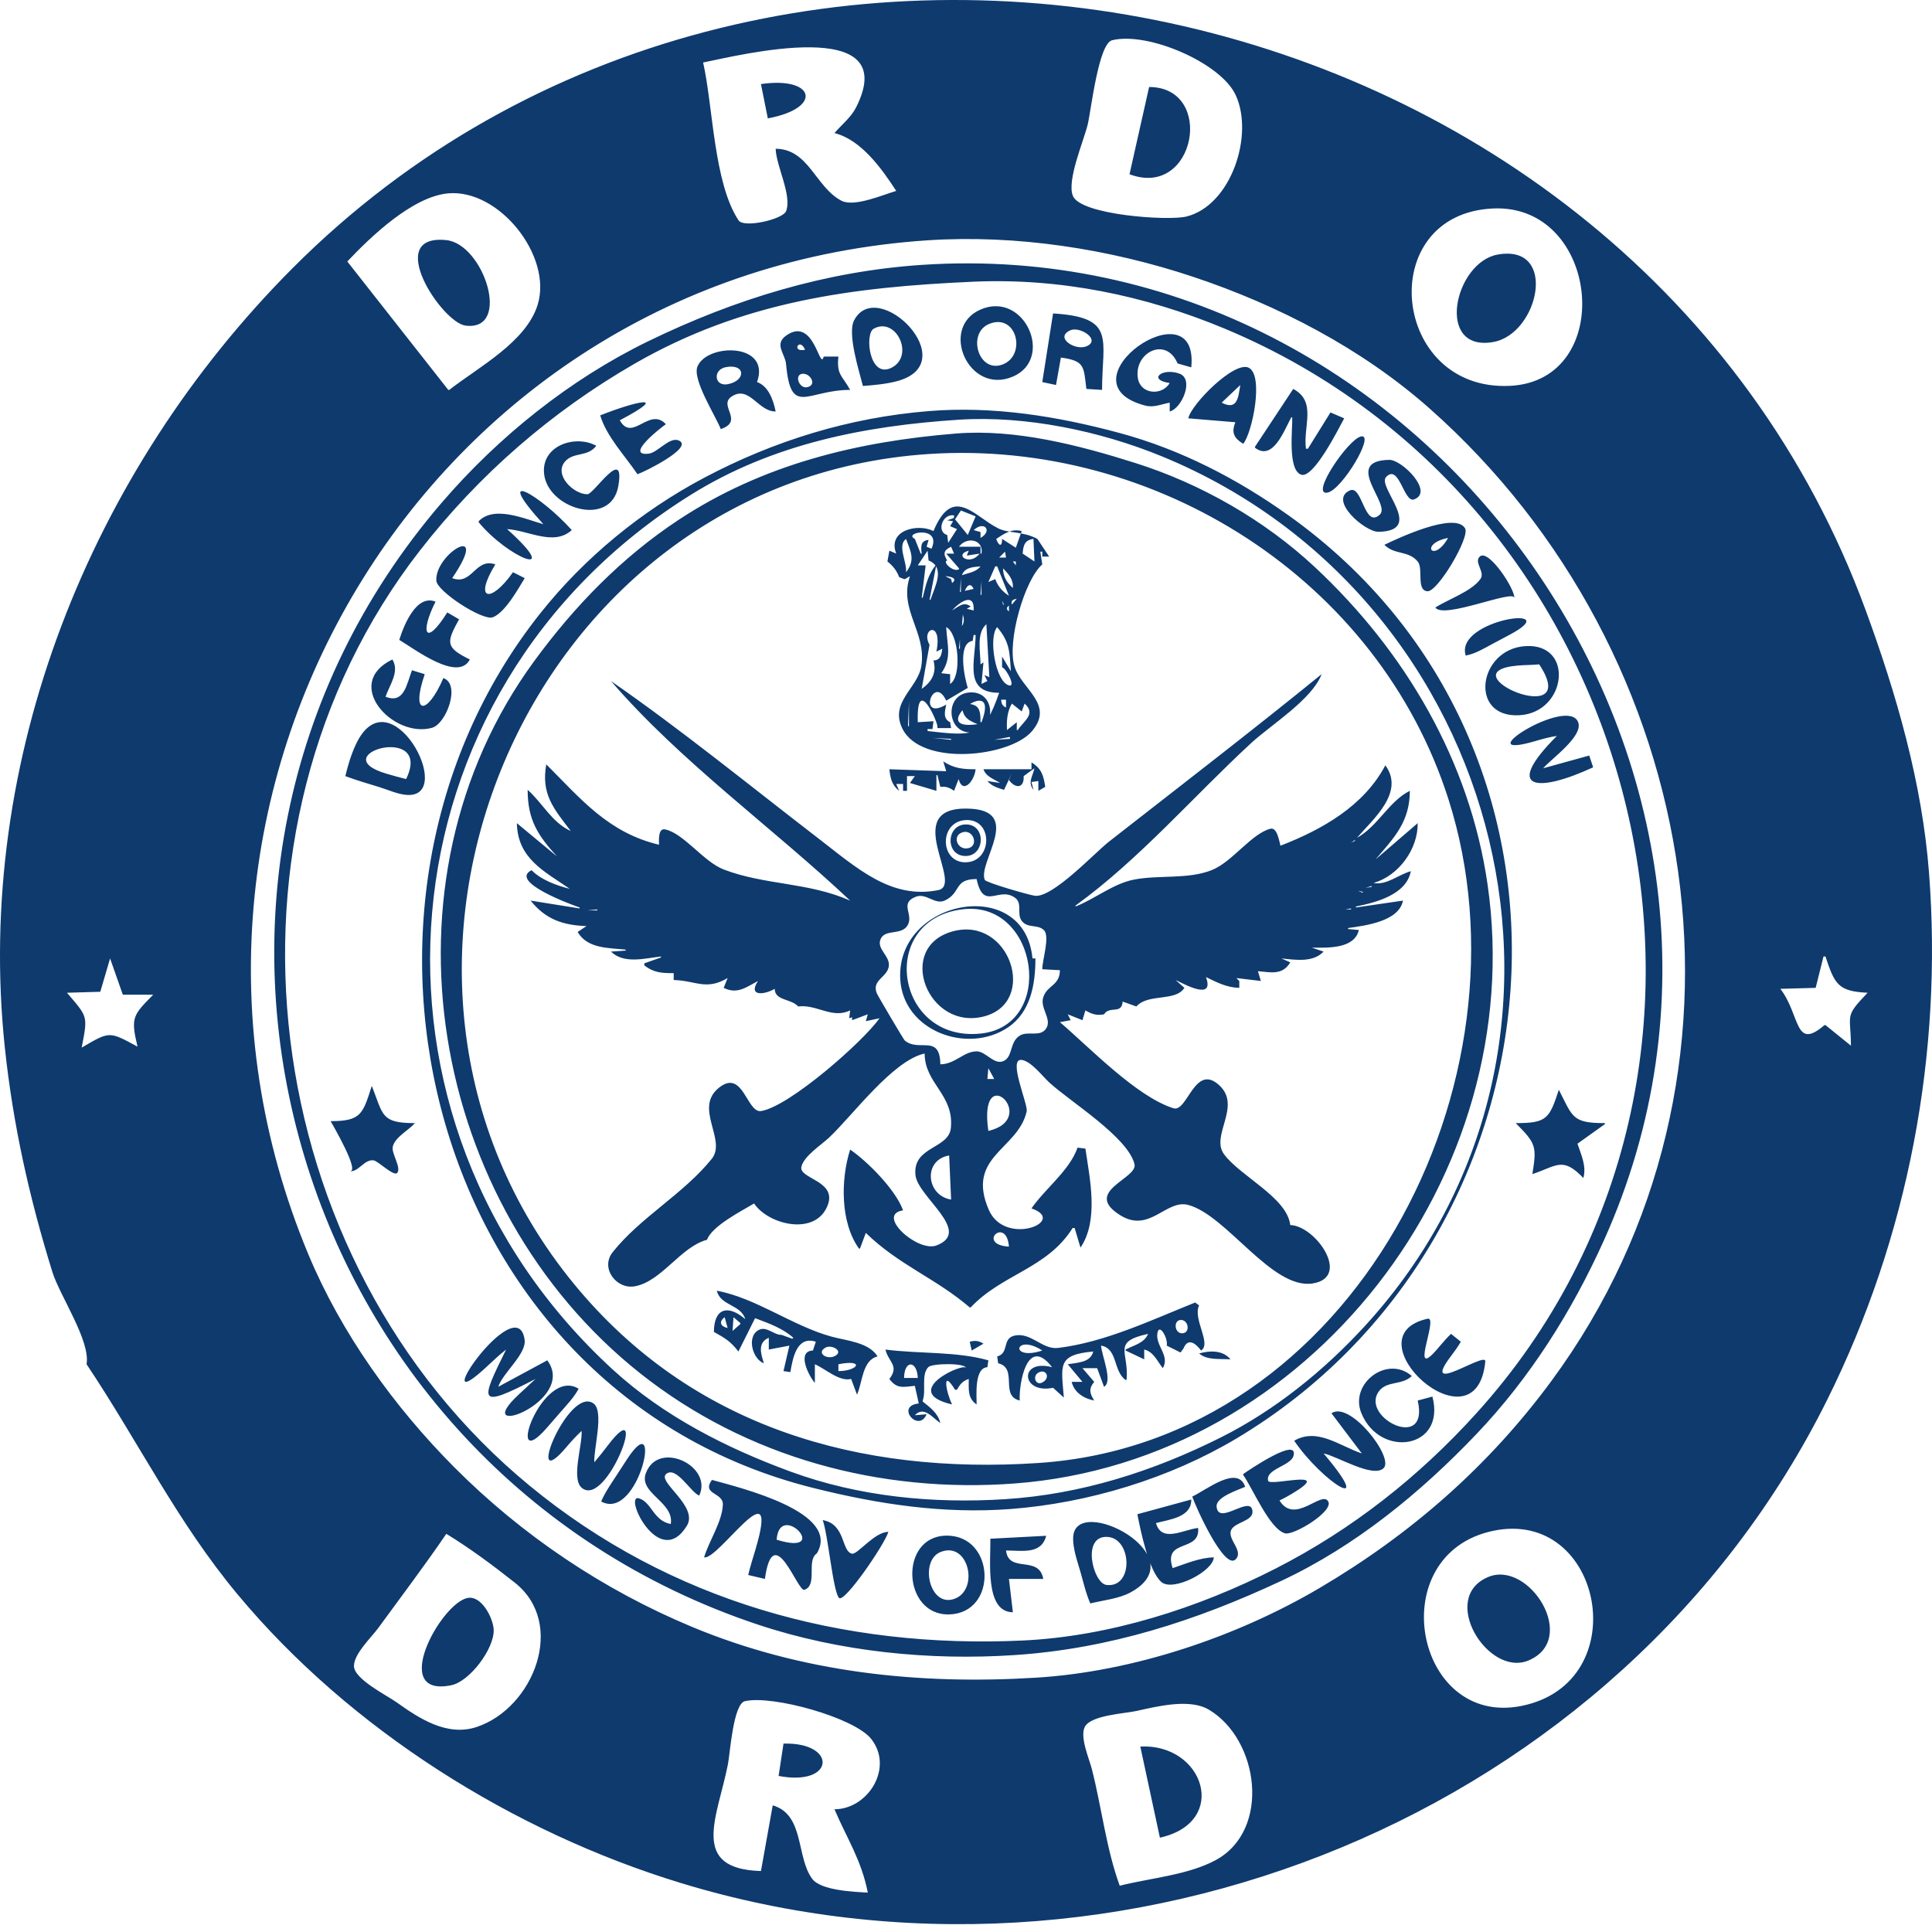 <?xml version="1.0" encoding="UTF-8" standalone="no"?><!DOCTYPE svg PUBLIC "-//W3C//DTD SVG 1.1//EN" "http://www.w3.org/Graphics/SVG/1.1/DTD/svg11.dtd"><svg width="100%" height="100%" viewBox="0 0 1200 1200" version="1.1" xmlns="http://www.w3.org/2000/svg" xmlns:xlink="http://www.w3.org/1999/xlink" xml:space="preserve" xmlns:serif="http://www.serif.com/" style="fill-rule:evenodd;clip-rule:evenodd;stroke-linejoin:round;stroke-miterlimit:2;"><path d="M53.77,847.348c32.182,48.135 56.313,97.983 93.892,143.071c69.854,83.822 171.091,147.359 275.057,179.107c272.768,83.288 583.805,-41.692 712.278,-300.26c50.19,-101.014 71.737,-214.45 63.172,-326.941c-4.252,-55.859 -20.165,-110.958 -39.318,-163.168c-144.478,-393.852 -682.504,-508.18 -977.132,-212.583c-125.697,126.11 -197.666,305.083 -178.713,484.119c5.073,47.933 15.255,93.443 29.55,139.425c4.579,14.72 23.691,42.555 21.214,57.23m636.982,-822.354c22.258,-5.477 67.358,14.012 76.691,33.919c11.643,24.845 -2.734,68.7 -30.569,75.59c-11.237,2.784 -65.455,-0.897 -70.453,-12.772c-4.02,-9.548 6.831,-34.507 9.209,-44.553c2.09,-8.818 6.662,-50.101 15.122,-52.184m-172.447,57.664c16.61,4.145 29.367,22.098 38.356,35.924c-8.181,2.353 -26.084,10.258 -34.05,6.082c-16.08,-8.428 -20.287,-32.154 -40.836,-32.265c0.321,10.784 10.179,28.736 6.523,38.667c-1.922,5.223 -26.313,10.731 -29.553,5.832c-15.509,-23.46 -15.795,-70.58 -22.023,-98.076c21.553,-4.293 124.528,-30.187 94.946,28.006c-3.101,6.105 -8.962,10.68 -13.363,15.83m-45.662,-30.442l4.262,21.309c34.497,-6.379 29.246,-26.211 -4.262,-21.309m241.096,1.827l-12.177,54.185c41.029,15.564 53.463,-54.134 12.177,-54.185m-434.703,188.131l-0.609,-0l-62.709,-79.757c14.444,-15.309 40.538,-40.382 62.709,-42.325c31.615,-2.775 64.77,38.904 55.553,69.11c-7.072,23.187 -36.816,38.848 -54.944,52.972m648.401,-112.69c66.347,-2.959 76.875,107.029 10.35,110.181c-73.956,3.501 -84.443,-106.881 -10.35,-110.181m-650.228,19.654c-39.243,-4.024 -2.806,51.246 11.942,53.101c28.878,3.633 11.397,-50.708 -11.942,-53.101m298.935,0.126c55.08,-3.643 112.845,5.295 164.992,22.688c52.816,17.618 104.82,44.597 146.727,81.698c171.48,151.794 215.199,414.722 75.787,604.045c-39.045,53.025 -87.418,95.281 -143.976,128.602c-51.687,30.454 -115.759,51.998 -175.951,55.727c-73.059,4.525 -145.585,-3.13 -213.698,-31.459c-55.222,-22.968 -105.755,-56.907 -147.938,-99.293c-37.297,-37.478 -70.107,-83.147 -90.544,-132.116c-118.871,-284.858 71.667,-609.201 384.601,-629.892m354.192,8.825c-27.03,4.734 -39.153,60.699 -2.899,54.357c28.314,-4.954 40.553,-60.949 2.899,-54.357m-357.845,6.437c-59.782,4.008 -116.182,21.325 -169.863,47.422c-48.684,23.668 -93.068,59.326 -128.228,100.238c-201.966,235.023 -95.786,599.599 196.416,696.904c50.556,16.834 106.432,22.441 159.513,18.896c58.746,-3.922 112.653,-21.335 165.601,-46.132c45.995,-21.537 86.457,-54.743 121.265,-91.283c33.165,-34.816 59.218,-76.213 78.923,-119.939c130.434,-289.452 -107.814,-627.291 -423.627,-606.106m32.103,10.442c53.653,-2.372 106.471,8.464 156.024,29.126c263.379,109.817 350.238,459.503 156.412,673.692c-35.74,39.498 -77.233,72.213 -124.753,96.487c-47.837,24.435 -103.072,42.158 -157.077,44.682c-111.812,5.226 -218.787,-24.166 -306.24,-96.154c-169.66,-139.662 -204.109,-405.805 -68.208,-580.783c36.615,-47.143 81.732,-86.336 133.352,-116.089c67.203,-38.737 134.98,-47.622 210.49,-50.961m4.474,17.272c-25.878,11.185 -7.493,53.33 19.971,41.702c26.059,-11.035 7.325,-53.504 -19.971,-41.702m-73.107,47.495c7.056,-0.542 14.45,-1.17 21.297,-3.021c42.041,-11.356 -12.25,-65.478 -26.757,-37.764c-4.363,8.339 3.247,31.9 5.46,40.785m118.112,-45.053l-6.697,42.618l8.524,1.826l3.044,-17.047c15.081,2.058 14.073,5.682 15.83,19.483l9.741,0.608c-0,-31.564 8.971,-45.075 -30.442,-47.488m-39.507,6.431c17,-6.697 23.072,19.321 8.419,25.171c-15.293,6.107 -22.7,-19.539 -8.419,-25.171m-71.923,3.06c13.815,-7.661 25.383,16.365 11.548,23.994c-14.308,7.89 -17.282,-20.82 -11.548,-23.994m122.238,0.945c5.888,-2.572 19.032,5.898 10.127,9.896c-7.065,3.171 -20.383,-5.416 -10.127,-9.896m-136.835,37.052c-5.064,-9.186 -8.479,-9.211 -7.306,-20.7l-9.132,0c-2.442,9.59 -5.806,-25.31 -23.221,-13.111c-7.801,5.463 -0.748,11.282 -0.158,17.741c3.012,33.061 12.871,16.061 39.817,16.07m198.478,7.915l-0,5.48c7.471,-1.814 15.433,-20.152 5.99,-23.517c-10.835,-3.861 -19.888,3.86 -5.99,5.861c-4.794,8.07 -18.176,7.119 -19.787,-3.066c-2.499,-15.798 17.494,-26.177 24.658,-9.111l8.523,2.435c5.163,-52.181 -83.621,9.307 -28.615,23.735c5.347,1.402 10.034,-0.837 15.221,-1.817m-226.484,-32.877c-8.818,1.92 -3.507,-8.174 0,0m-52.359,49.315c14.67,-5.019 -1.547,-14.507 6.558,-20.094c11.051,-7.616 16.562,9.32 27.536,9.136c-1.436,-6.91 -4.375,-15.744 -11.567,-18.265c8.736,-24.47 -30.901,-24.249 -36.993,-9.707c-3.39,8.09 11.368,30.867 14.466,38.93m290.411,-6.697l29.223,2.436c-2.641,6.415 -0.868,9.894 4.871,13.394c5.639,-6.872 12.884,-42.282 3.498,-47.219c-8.866,-4.661 -36.07,22.897 -37.592,31.389m-287.338,-31.772c12.37,-2.398 12.779,8.409 1.23,10.578c-8.314,1.563 -9.42,-8.99 -1.23,-10.578m47.39,4.128c5.052,-0.783 9.726,7.084 3.06,8.333c-4.852,0.907 -7.94,-7.575 -3.06,-8.333m272.215,6.944c-1.264,7.75 -1.775,16.046 -11.567,10.959l11.567,-10.959m32.877,2.436l-23.744,35.92l-0,0.609c11.127,8.508 18.015,-10.581 22.527,-18.873l0.608,-0c0.258,7.432 -2.999,32.645 5.553,35.601c7.696,2.66 23.402,-28.926 26.715,-34.993l-8.523,-3.653l-14.003,22.527l-1.218,0c-1.9,-13.99 6.919,-29.236 -7.915,-37.138m-430.441,16.438c3.961,13.239 15.513,25.193 23.136,36.53c3.957,-1.237 35.245,-16.625 25.752,-20.904c-5.87,-2.641 -13.087,7.582 -18.928,8.176c-15.227,1.55 8.603,-16.902 10.832,-18.323c-10.309,-11.088 -20.849,11.521 -28.615,-2.435c33.01,-17.443 8.337,-11.26 -12.177,-3.044m203.957,-2.667c-49.2,4.014 -95.937,18.376 -139.421,41.426c-39.025,20.688 -74.302,49.61 -101.794,84.224c-144.736,182.224 -68.658,483.504 169.374,543.15c40.522,10.154 81.005,16.337 122.983,13.122c48.177,-3.691 98.576,-19.023 140.03,-43.756c207.648,-123.893 235.686,-428.593 32.268,-573.494c-31.849,-22.688 -66.904,-40.841 -104.718,-51.049c-38.591,-10.417 -78.504,-16.905 -118.722,-13.623m18.874,5.347c41.445,-2.687 87.811,7.055 126.027,22.751c214.387,88.049 285.319,366.47 126.101,540.169c-25.349,27.655 -55.901,52.401 -89.571,69.255c-42.123,21.09 -86.704,35.296 -133.942,38.305c-44.85,2.857 -90.934,-1.572 -133.333,-17.167c-39.812,-14.647 -78.662,-34.342 -110.198,-63.23c-168.569,-154.442 -147.19,-421.793 48.706,-543.645c50.622,-31.484 107.807,-42.656 166.21,-46.438m-1.826,8.583c-61.438,4.957 -120.146,19.191 -172.299,53.612c-35.514,23.446 -64.852,53.751 -89.845,87.941c-100.438,137.398 -64.968,338.394 66.101,442.278c66.055,52.352 149.277,74.597 232.572,68.306c183.257,-13.845 319.508,-191.539 293.658,-371.772c-11.029,-76.896 -51.252,-145.1 -107.357,-197.44c-31.224,-29.129 -70.664,-51.71 -111.415,-64.602c-34.896,-11.042 -74.365,-21.309 -111.415,-18.323m251.48,1.836c-8.025,1.799 -31.624,36.673 -20.903,34.894c9.101,-1.51 30.112,-36.958 20.903,-34.894m-474.92,5.775c-12.556,-6.932 -33.444,-0.596 -32.511,16.438c1.223,22.413 41.695,34.96 46.201,8.495c4.347,-25.539 -15.193,5.115 -19.173,5.165c-8.656,0.112 -21.277,-12.201 -13.771,-20.49c5.34,-5.895 13.949,-2.547 19.254,-9.608m206.392,5.115c141.055,-9.336 279.449,77.803 322.98,214.671c55.398,174.173 -58.162,398.938 -254.791,412.021c-110.93,7.385 -215.201,-21.918 -288.476,-111.26c-157.994,-192.636 -31.26,-498.788 220.287,-515.432m286.152,3.631c-29.315,0.51 1.142,27.355 -5.809,33.923c-9.671,9.141 -10.825,-18.307 -18.579,-14.974c-13.815,5.939 9.396,25.904 17.688,25.738c29.265,-0.582 -1.062,-27.846 4.694,-34.011c8.101,-8.679 11.082,16.144 17.338,13.898c12.706,-4.556 -7.477,-24.714 -15.332,-24.574m-525.421,39.96c-11.764,-3.374 -30.586,-11.793 -40.182,-1.827l-0,0.609c18.195,22.124 53.377,36.435 17.656,4.262c13.337,0.805 29.033,10.746 40.182,0.609c-19.361,-21.626 -50.456,-39.815 -17.656,-3.653m242.314,4.262c-9.725,-4.944 -28.825,-0.549 -23.136,14.003l-4.262,-1.827l-1.217,6.697c3.453,2.753 5.736,5.601 7.306,9.741l3.044,1.218l0.609,0l3.044,-1.826c-7.167,21.027 10.42,34.405 7.049,55.904c-2.144,13.68 -19.974,22.438 -11.679,38.93c11.86,23.576 66.87,17.564 80.505,1.36c14.035,-16.679 -6.722,-26.106 -10.978,-40.207c-4.667,-15.478 6.257,-53.619 17.294,-63.293l-1.217,-7.915l1.217,-0l0,3.044l4.262,0l-7.306,-10.959c-8.7,-4.778 -17.969,-3.377 -24.295,-6.538c-15.059,-7.525 -28.172,-27.305 -40.24,1.668m17.047,-12.786l9.132,3.653l-4.87,11.568l-7.915,-9.741l3.653,-5.48m12.785,0.609l0.609,2.435l-0.609,-2.435m-17.047,2.435l-0,1.218l-0.609,0.609l-3.653,1.217l3.653,0.609l-1.826,3.044l4.261,1.827l-5.479,8.523l-0.609,-4.87c-6.837,-1.887 -3.041,-13.464 4.262,-12.177m267.275,18.265c6.364,6.469 14.916,3.374 20.707,10.395c3.694,4.48 -1.11,17.941 6.063,18.461c6.354,0.463 26.547,-33.602 23.36,-39.066c-6.161,-10.572 -41.489,6.078 -50.13,10.21m-250.837,-4.262l0,-3.653l-4.262,-1.217c6.517,-6.066 12.015,0.425 4.262,4.87m25.571,-4.261l-3.653,10.35l-8.524,-5.48c0.074,5.385 -2.219,4.303 -3.652,0c5.083,-3.332 9.579,-6.541 15.829,-4.87m-56.012,10.958l-3.044,-1.217l1.217,-4.262c-5.133,0.555 -4.807,4.208 -4.261,8.524l-0.609,-0l-3.653,-9.133c-7.968,-3.979 16.974,-8.691 10.35,6.088m35.312,-6.697l0.609,9.133l-0.609,-9.133m285.54,0c-9.288,16.261 -18.157,3.558 -0,0m-336.682,0.609c3.01,8.089 5.886,13.138 0,20.7c0.647,-6.509 -5.624,-16.638 0,-20.7m79.148,0l0.609,14.003l-7.306,-4.87c0.32,-5.051 1.23,-8.448 6.697,-9.133m-32.268,9.133l-0.609,-0l0,-4.262l-13.394,-0c4.624,-6.481 15.465,-4.731 14.003,4.262m-283.713,15.22l-7.306,-3.653c-13.921,19.819 -24.667,17.473 -10.959,-4.87c-12.528,-4.344 -14.285,13.324 -26.789,8.523c24.423,-35.816 -10.882,-15.439 -9.854,1.608c0.399,6.602 28.884,25.139 35.121,22.698c7.648,-3 15.626,-17.497 19.787,-24.306m264.839,-19.482l1.827,4.262l-4.871,-0l7.915,9.132l0,0.609c-3.564,2.023 -10.619,-4.75 -7.306,-5.48c-2.698,-4.258 -2.137,-6.427 2.435,-8.523m-14.611,2.435l0.608,6.088c10.655,4.285 3.904,16.271 1.218,24.353l-0.609,0l4.262,-21.917c-5.358,6.319 -6.567,12.896 -8.524,20.7l-0.608,-0l2.435,-20.092l-4.871,0l6.089,-9.132m25.57,0l-1.217,3.044l7.914,-1.217c-5.865,7.939 -16.396,0.78 -6.697,-1.827m22.527,0.609l0.609,3.653l-4.262,-0l3.653,-3.653m6.697,1.218l-3.653,4.261l3.653,-4.261m260.578,33.485c5.143,7.585 50.127,-12.069 49.042,-5.692c0.888,-5.207 -15.702,-30.46 -21.21,-26.145c-4.373,3.425 3.247,9.621 0.257,13.978c-5.346,7.795 -20.186,12.735 -28.089,17.859m-275.799,-31.05l-4.87,4.87l4.87,-4.87m15.221,2.435l0,2.435l-1.826,-2.435l1.826,0m-71.233,1.827l0.609,1.826l-0.609,-1.826m49.315,1.217c-2.838,3.615 -7.419,4.047 -11.567,5.48c1.829,-4.931 6.931,-5.051 11.567,-5.48m10.35,0l7.306,18.265c-4.062,-2.645 -6.833,-5.78 -8.523,-10.35l-4.262,1.827l4.262,-9.742l1.217,0m3.653,1.218c3.47,3.688 6.479,6.865 6.089,12.177c-3.805,-3.289 -6.06,-7.065 -6.089,-12.177m-31.659,9.132l-0.609,-2.435l-3.653,-1.826c2.74,0.193 8.211,1.065 4.262,4.261m5.48,5.48l-0.609,-0l0.609,-8.524l-0,8.524m12.785,-6.697l0,8.523l-0.609,0l0.609,-8.523m-4.871,4.87l-5.479,1.218c1.329,-3.396 3.523,-5.298 5.479,-1.218m-356.772,31.659c9.668,5.787 36.587,26.336 43.835,12.177c-15.515,-7.572 -14.475,-10.658 -6.697,-24.962l-7.306,-4.262c-13.534,21.617 -17.167,12.938 -7.306,-6.697c-11.792,-4.721 -19.526,14.219 -22.526,23.744m356.772,-18.264l-4.87,-1.218l-2.435,1.826l5.479,-3.044c-4.28,-3.405 -7.579,0.067 -11.568,2.436c4.303,-5.058 14.083,-11.815 13.394,-0m26.789,-7.306l-3.044,3.653c-0.704,-2.553 0.73,-3.123 3.044,-3.653m-9.133,1.217l1.218,2.436l-0.609,-0l-0.609,-2.436m-40.791,7.306l-7.306,-4.87l7.306,4.87m45.053,-4.262l0,3.653c-1.712,-1.379 -1.712,-2.27 0,-3.653m-23.744,0.609l0.609,0.609l-0.609,-0.609m307.458,30.442c6.013,-1.104 11.105,-4.313 16.438,-7.145l10.959,-5.837c35.965,-19.13 -34.535,-9.504 -27.397,12.982m-282.496,-26.789l3.653,6.697l-3.653,-6.697m-29.833,1.218c0.812,2.848 0.993,4.747 -0.608,7.306l0.608,-7.306m-16.438,23.135l3.653,-1.826c-0.494,3.796 -1.085,7.179 -5.479,7.306c2.127,7.566 -1.009,13.245 -7.306,17.656l4.87,-27.398c-5.809,-10.223 8.337,-15.673 4.262,4.262m31.05,-17.047l1.827,32.877l-3.044,-1.218l1.826,3.653l-3.653,1.827l1.218,-13.395l-1.827,1.218c0,-7.775 -2.746,-19.353 3.653,-24.962m-22.526,37.139l-0,-6.089l-5.48,-0.609c6.77,-9.525 3.568,-17.643 3.044,-28.614c7.744,3.7 9.894,30.628 2.436,35.312m29.223,-35.312c7.903,9.408 7.668,15.353 8.524,27.397l-5.48,-9.133l0,6.698c2.309,0.317 8.918,12.452 4.288,11.228c-8.457,-2.241 -12.909,-30.019 -7.332,-36.19m-13.394,4.87c-0.06,16.189 -7.756,35.861 14.612,35.921c-9.478,27.553 -15.411,27.084 -44.444,23.744l-0,-1.217l3.044,-0l0.609,-4.871l-9.742,0.609c-1.001,-31.187 13.218,1.608 12.177,3.044l-0,0.609l8.523,-0l-0.608,-3.653c-4.658,-2.296 -3.234,-6.637 -2.436,-10.959c-18.062,10.756 -7.923,-19.539 0,-2.435l13.395,-7.915c-1.947,-6.072 -6.675,-27.892 3.044,-29.224l0.608,-3.653l1.218,0m-9.741,2.436l-0,6.088l-0.609,-0l0.609,-6.088m351.293,4.48c-29.502,1.817 -35.429,44.831 -3.653,42.926c29.329,-1.757 34.136,-44.8 3.653,-42.926m-672.145,19.873c-9.951,23.205 -20.446,23.484 -11.568,-2.436l-7.915,-2.435c-3.383,8.806 -4.877,21.046 -16.438,16.438c2.582,-7.426 8.876,-15.595 4.262,-23.135c-31.247,15.056 0.447,49.261 24.67,42.421c8.8,-2.483 17.961,-27.054 6.989,-30.853m680.669,-8.524c27.635,42.057 -58.892,4.754 -13.394,0.733c4.455,-0.394 8.939,-0.308 13.394,-0.733m-345.205,6.088l0.609,0.609l-0.609,-0.609m210.045,0c-43.486,35.344 -87.959,69.533 -132.115,104.037c-8.777,6.859 -34.849,34.909 -45.954,33.606c-3.387,-0.399 -30.466,-8.187 -31.155,-9.877c-4.547,-11.144 24.959,-43.846 -11.171,-44.287c-41.448,-0.504 -1.351,47.372 -17.729,50.644c-29.512,5.898 -50.761,-13.911 -74.813,-32.401c-42.5,-32.673 -84.396,-66.917 -128.463,-97.46c43.259,50.197 100.327,90.956 148.554,136.377c-26.328,-11.567 -52.723,-9.465 -78.538,-19.329c-12.503,-4.779 -25.026,-22.686 -36.492,-24.912c-4.37,-0.85 -3.675,7.081 -3.691,9.538c-31.475,-7.486 -48.481,-28.361 -70.015,-49.924c-3.304,18.453 4.512,27.436 15.22,41.401c-11.646,-5.169 -17.566,-17.431 -26.788,-25.571c0.003,18.386 6.053,28.051 18.265,41.4l-24.962,-20.7c0.469,22.054 16.997,29.842 32.877,40.791c-8.283,-2.111 -17.593,-5.425 -23.745,-11.567c-14.409,7.131 25.406,21.664 29.833,23.135l-0,0.609l-30.441,-4.871c9.363,11.686 20.079,15.307 34.703,15.83l-5.48,3.653c6.085,10.429 19.198,9.849 29.833,10.959l-0,0.609l-9.133,0.608c8.004,7.871 20.945,4.221 31.051,3.045l-0,0.608l-10.35,3.653l-0,1.218c5.825,4.677 11.053,4.871 18.264,4.871l0,4.261c14.029,0.426 20.098,6.666 33.486,-1.217l-2.435,6.088c8.358,4.167 13.857,-0.304 21.308,-4.262c-6.494,9.913 4.24,8.53 10.351,4.871c0.215,7.55 10.134,5.948 14.611,10.959c11.416,-1.513 21.151,7.911 32.268,2.435l-0.609,4.871l1.827,-0.609l-0,1.826l9.741,-3.653l-1.218,4.262l8.524,-1.826c-10.175,14.517 -56.056,54.861 -73.563,57.642c-8.879,1.411 -11.137,-26.265 -25.992,-14.631c-16.204,12.687 4.934,32.461 -4.713,44.397c-17.716,21.914 -44.146,36.12 -61.476,57.88c-7.949,9.982 2.455,23.509 14.058,21.163c16.654,-3.364 28.097,-24.423 44.532,-28.856c3.058,-8.527 21.452,-17.881 29.224,-22.527c9.206,13.594 38.991,20.466 45.928,0.517c5.144,-14.786 -18.296,-15.909 -16.536,-23.373c1.57,-6.647 12.497,-13.639 17.285,-18.16c14.678,-13.848 39.523,-47.841 59.259,-52.135c0.095,18.859 18.335,25.406 16.293,46.236c-1.294,13.195 -23.833,11.286 -21.994,29.259c1.395,13.626 35.743,35.119 13.017,43.722c-11.673,4.417 -37.972,-19.178 -20.71,-21.804c-4.582,-12.684 -21.813,-30.181 -32.877,-37.747c-5.892,18.557 -6.18,45.221 5.48,61.491l0.609,0l3.652,-9.741c20.692,20.12 43.062,27.93 64.536,46.271l0.609,-0c19.632,-20.855 47.337,-23.913 63.318,-49.315l1.218,-0l3.653,12.176c11.494,-16.936 5.78,-42.769 3.044,-61.491l-4.871,-0.609c-4.909,14.159 -20.164,25.476 -28.615,37.747c22.869,7.928 -16.473,24.068 -26.519,0.888c-14.443,-33.317 18.25,-37.386 23.533,-61.162c0.963,-4.331 -11.829,-32.857 -3.21,-31.95c5.807,0.612 13.058,10.144 17.143,13.923c12.807,11.844 48.798,33.85 53.035,50.787c2.267,9.05 -32.735,16.968 -8.768,31.821c18.22,11.291 28.421,-10.167 42.199,-6.441c23.953,6.479 51.998,52.724 77.264,48.741c24.144,-3.808 1.735,-35.886 -13.946,-36.257c-1.979,-17.199 -31.339,-30.457 -41.22,-44.108c-8.415,-11.628 11.299,-29.775 -2.962,-42.793c-15.185,-13.863 -19.694,17.092 -28.386,14.349c-23.027,-7.267 -52.127,-37.766 -70.507,-53.475l6.697,-1.218l-1.826,-3.653l9.132,3.653l1.827,-6.088c3.967,2.309 6.989,3.349 11.568,2.435c3.469,-5.517 11.022,0.302 11.567,-7.914l8.524,3.044c7.49,-8.321 24.23,-2.775 29.832,-11.568l-5.479,-4.871c5.492,2.566 24.381,13.188 18.874,-1.826c6.909,3.345 12.874,6.526 20.7,6.697l-0,-4.262l-1.827,-1.826l15.221,1.826l-1.827,-6.088c8.115,0.685 15.247,2.654 20.092,-5.479l-5.48,-2.436c8.705,0.875 19.651,2.68 26.18,-4.262l-7.306,-2.435c9.494,0 26.36,1.028 29.224,-10.959l-6.698,-0.609l0,-0.608c10.579,-1.529 31.561,-4.046 34.095,-17.048l-29.224,4.262l0,-0.609c12.437,-2.45 31.364,-7.353 34.094,-21.917c-7.524,2.064 -15.157,8.904 -23.135,7.306c15.588,-4.475 27.635,-21.024 27.397,-37.139l-26.179,22.527c11.843,-13.864 21.223,-23.377 21.309,-42.618c-13.049,6.497 -19.749,21.924 -32.877,29.223c9.751,-11.411 30.013,-28.196 17.656,-45.053c-13.353,25.219 -39.142,39.844 -65.145,49.924c-0.745,-2.654 -2.041,-11.611 -6.231,-10.546c-11.735,2.987 -23.633,20.567 -36.386,25.675c-14.844,5.952 -33.13,2.848 -48.707,5.987c-12.693,2.562 -23.915,11.929 -35.92,16.631l-0,-0.608c39.421,-28.501 73.253,-67.862 108.986,-100.838c12.345,-11.39 37.827,-27.048 43.829,-42.846m-217.96,11.312c-16.546,0.44 -15.224,25.151 0.01,24.892c15.886,-0.273 16.327,-25.33 -0.01,-24.892m6.697,18.521l-0.609,-0c0.09,-9.678 -1.826,-11.618 -11.567,-11.568c0.117,7.722 2.787,10.021 9.741,12.785c-33.853,5.077 15.217,-34.3 2.435,-1.217m15.221,-14.003l-0,4.87c-2.349,-1.058 -2.778,-2.377 -3.044,-4.87l3.044,-0m-60.274,1.217l-0,15.221l-0.609,0l0.609,-15.221m23.135,1.218l0.609,0.609l-0.609,-0.609m40.792,0l6.088,4.871l1.826,-4.871c7.319,6.599 -0.617,10.759 -4.261,16.438l-0.609,0l-0,-4.87l-6.088,4.87c-0.308,-5.682 0.092,-11.463 3.044,-16.438m338.508,20.091c-33.967,33.971 -11.853,35.42 22.526,19.483l-2.435,-7.306l-28.615,7.915c5.061,-5.924 24.731,-19.661 21.82,-28.374c-5.774,-17.292 -71.135,24.467 -26.691,11.476c4.43,-1.294 8.825,-2.525 13.395,-3.194m-752.511,24.962c6.998,2.613 14.178,4.684 21.309,6.885c5.372,1.658 11.311,4.436 16.949,4.791c31.25,1.956 -10.886,-76.471 -31.833,-31.13c-2.845,6.158 -4.874,12.865 -6.425,19.454m376.255,-23.135l0,0.609l-11.567,-1.218l11.567,0.609m36.53,-1.218l0,1.218l-9.741,0.609l9.741,-1.827m-375.037,26.18c-4.088,-0.999 -8.137,-2.138 -12.177,-3.326c-40.138,-11.828 29.306,-31.885 12.177,3.326m333.637,-10.959l1.826,6.088l-35.312,-1.217c0.629,5.495 1.516,9.874 6.089,13.394l-1.827,-4.262l4.262,-0l-0,4.262l2.435,-0l0,-9.133l4.871,0l-3.044,4.262l16.438,4.871l0,-9.741l0.609,-0l1.826,7.305c3.51,-0.427 5.664,0.429 8.524,2.436l4.262,-10.959l-1.827,1.826c2.138,12.434 10.16,3.54 10.959,-4.261c-7.883,-0 -13.334,-0.476 -20.091,-4.871m54.794,0.609l0,4.262l-29.832,-0c1.674,4.765 6.396,5.968 10.35,8.523l-7.915,-1.218c2.791,3.248 6.374,4.259 10.35,5.48l4.871,-10.35l-1.827,4.262c4.11,5.597 9.602,5.098 9.133,-2.436l6.697,-4.87c-1.11,5.191 -4.319,8.583 -0.609,13.394l-1.218,-4.871l4.262,-0.609l0,6.089l4.262,-2.436c-1.027,-6.982 -2.191,-11.342 -8.524,-15.22m-79.147,6.697l-4.871,4.262l4.871,-4.262m72.45,1.826l-4.87,4.871l4.87,-4.871m-34.091,27.299c17.162,-0.846 16.635,25.904 -0.003,26.228c-16.264,0.316 -16.818,-25.396 0.003,-26.228m0.562,2.725c-12.684,-0.489 -13.655,19.12 -1.116,19.587c12.366,0.456 13.441,-19.115 1.116,-19.587m-2.28,4.778c6.491,-1.677 9.814,8.45 3.285,9.957c-6.894,1.592 -10.506,-8.093 -3.285,-9.957m-243.034,-0.707l0.609,1.217l-0.609,-1.217m5.48,4.87l1.826,2.436l-1.826,-2.436m480.973,0.609l0,0.609l-2.435,1.218l2.435,-1.827m-489.497,15.221l-6.088,-4.871l6.088,4.871m500.456,-1.827l-7.915,5.48l7.915,-5.48m-497.412,3.653l-1.826,-1.217l1.826,1.217m251.446,7.306c4.284,20.304 13.635,4.119 23.944,11.689c4.668,3.424 0.882,9.801 3.987,14.143c3.611,5.047 9.946,2.016 13.878,5.917c3.898,3.859 -1.033,18.403 -1.018,24.263l10.959,0.609c-0.143,9.732 -7.743,9.072 -10.324,16.718c-2.239,6.63 5.194,13.271 2.058,18.985c-3.517,6.411 -11.549,1.623 -16.791,4.987c-6.025,3.869 -4.293,12.218 -9.1,15.262c-6.307,3.999 -11.45,-5.549 -17.596,-5.549c-7.956,-0 -13.423,8.01 -22.524,8.045c-0.269,-19.169 -13.362,-7.271 -22.136,-14.827c-0.71,-0.616 -16.6,-27.528 -17.298,-29.218c-3.538,-8.539 7.097,-10.011 7.487,-17.479c0.317,-6.047 -7.645,-10.169 -5.203,-16.14c2.748,-6.722 13.203,-2.035 16.949,-8.92c3.653,-6.716 -5.423,-13.457 5.009,-17.503c6.476,-2.512 11.8,5.247 17.999,2.339c10.315,-4.841 5.362,-13.314 19.72,-13.321m245.357,4.262l0,0.609l-3.653,0.609l3.653,-1.218m-5.479,3.653l-0,0.609l-3.044,-1.218l3.044,0.609m-203.348,41.4l-1.827,0c-4.905,-52.156 -84.737,-36.697 -82.134,12.786c1.696,32.322 41.783,46.939 66.882,30.073c14.304,-9.614 17.079,-27.111 17.079,-42.859m-272.146,-30.441l-0,0.609l-6.088,-0l6.088,-0.609m468.188,-0.609l-0,0.609l-3.653,-0l3.653,-0.609m-240.487,0.444c46.284,-4.849 57.325,72.492 10.35,77.276c-53.497,5.448 -64.25,-71.635 -10.35,-77.276m-6.697,13.727c-36.149,9.65 -15.775,62.272 19.483,52.819c33.358,-8.945 15.737,-62.218 -19.483,-52.819m541.856,15.662c5.674,17.072 7.703,21.692 26.18,22.526c-14.602,15.265 -10.508,12.887 -10.35,32.877l-15.83,-12.786l-0.608,0c-18.756,16.147 -14.837,-6.116 -27.398,-22.526l21.918,-0.609l4.871,-19.482l1.217,-0m-1065.45,1.217l7.914,22.527l18.874,-0c-12.636,12.767 -14.095,14.194 -9.741,32.268c-17.713,-9.599 -17.164,-9.678 -34.703,0.608c3.925,-20.144 3.777,-18.908 -9.133,-34.094l20.7,-0.609l6.089,-20.7m545.509,68.189l3.653,6.697l-4.262,-0l0.609,-6.697m-382.952,10.959c-5.585,17.396 -6.58,21.918 -25.571,21.918c0.631,1.217 19.026,32.48 11.631,31.021c5.505,1.088 9.234,-7.638 15.157,-6.652c2.763,0.459 12.536,10.22 14.577,7.765c2.677,-3.218 -3.627,-12.012 -2.8,-16.14c1.193,-5.942 9.951,-10.391 13.794,-14.777c-21.182,0 -19.631,-4.947 -26.788,-23.135m382.952,28.006c-6.592,-45.263 32.537,-7.75 -0,-0m354.337,-25.571c-5.939,18.03 -7.429,20.7 -26.788,20.7c12.605,12.652 13.138,14.365 10.35,31.659c15.183,-4.987 18.725,-11.136 31.659,2.436c2.061,-7.376 -1.341,-14.34 -3.653,-21.309l17.047,-12.177l0,-0.609c-20.288,0 -19.938,-3.646 -28.615,-20.7m-378.69,40.791l1.217,27.398c-15.505,-2.483 -17.617,-24.607 -1.217,-27.398m37.138,56.621c-20.62,-1.281 -1.575,-19.346 0,0m-181.43,27.398c2.21,9.44 14.957,8.457 17.656,17.656c-10.835,-9.345 -19.432,-6.748 -19.483,7.914c7.119,3.999 10.275,5.816 15.221,12.177l10.35,-20.7c8.172,3.057 17.21,6.247 23.744,12.176l-0.609,0.609l-6.697,-2.435l-0.608,-0c-4.633,-0.339 -8.872,-5.514 -13.585,-3.022c-7.737,4.088 -3.764,18.249 3.234,20.678c-1.896,-5.98 -4.074,-12.814 3.045,-15.83l-0,7.306l12.785,-2.435l-3.653,15.829l4.262,0.609c1.55,-9.043 4.043,-22.596 15.829,-18.873l-1.826,5.479c-10.394,0.384 -2.552,15.893 1.217,20.091l0,-11.567c6.777,2.959 15.164,10.946 22.527,9.132l3.653,9.741c3.504,-7.743 3.238,-21.432 12.785,-23.744c-5.631,-8.831 -19.2,-9.713 -28.614,-12.287c-24.194,-6.615 -47.032,-24.062 -71.233,-28.504m174.124,40.791l0.609,4.262c12.564,3.072 0.812,20.218 13.394,23.135c-0.624,-9.868 4.468,-40.994 20.092,-20.7c-20.744,-5.448 -19.362,16.937 0.608,12.786l6.698,6.088c-1.535,-19.932 -4.382,-26.579 18.264,-28.615c-1.693,6.97 -9.833,6.878 -15.829,7.915l9.132,10.959l-6.697,-0c1.535,6.554 7.655,10.436 14.003,11.567c-2.834,-4.461 -3.57,-7.344 0,-11.567l-7.306,-8.524l9.133,-0l4.262,11.568c5.74,-3.126 -1.601,-19.876 -1.827,-25.571c10.458,1.785 7.389,15.817 15.221,21.309l0.609,-0c1.623,-17.611 -9.424,-23.627 13.394,-28.615c-2.518,5.86 -8.774,6.989 -14.003,9.741l-0,0.609l11.567,5.48l0,-6.089c5.87,1.392 8.036,7.167 11.568,11.568c4.468,-7.652 -4.423,-13.835 -3.424,-21.419c0.945,-7.196 6.761,2.612 5.859,7.416l8.524,4.262l1.827,-2.436c2.79,-7.016 7.667,-3.224 10.958,1.218c6.749,-4.198 -5.326,-19.685 -1.217,-28.006l-2.436,-1.826c-27.086,10.838 -55.917,24.702 -85.226,28.228c-9.817,1.183 -16.952,-10.208 -27.314,-7.575c-7.446,1.889 -2.914,10.958 -10.443,12.832m287.976,-9.132l-6.089,-4.871c-2.4,2.315 -4.613,4.747 -6.735,7.322c-20.998,25.473 -0.393,-18.382 -7.797,-16.736c-49.686,11.051 30.251,84.05 35.826,26.554c0.653,-6.72 -40.861,22.51 -21.465,-3.134c2.245,-2.968 4.405,-5.904 6.26,-9.135m-457.23,-15.221l1.827,6.697c-4.395,-0.907 -5.708,-3.836 -1.827,-6.697m5.48,-0l4.262,3.653l-0,0.609l-4.871,4.262l0.609,-8.524m278.126,1.725c4.7,0.209 5.695,8.482 0.282,8.267c-4.679,-0.184 -5.279,-8.495 -0.282,-8.267m-419.374,18.366c-16.159,32.754 -17.941,37.041 18.265,18.265l-10.35,9.596c-31.827,29.515 36.834,4.572 17.656,-21.164l-30.442,16.439c2.772,-8.622 17.59,-20.323 16.379,-29.176c-4.525,-33.029 -64.355,55.222 -22.467,15.693c3.555,-3.355 7.109,-6.637 10.959,-9.653m287.975,-4.87l1.218,5.479l7.306,-4.262c-2.971,-1.848 -5.144,-2.076 -8.524,-1.217m45.053,5.479c-20.795,6.79 -17.11,-11.089 0,0m-134.537,-1.865c3.738,-2.003 11.51,2.249 5.752,5.268c-4.922,2.581 -11.889,-1.976 -5.752,-5.268m37.125,1.256c1.865,7.833 8.8,10.024 2.435,18.265c4.681,6.361 8.765,4.982 15.83,4.262l2.435,10.959c-14.805,1.538 -0.123,18.522 4.871,6.697l-7.306,0.609c5.685,-5.952 10.787,1.449 15.829,4.87c-1.452,-6.161 -6.249,-9.573 -10.959,-13.394l0,-0.609c2.306,-5.837 -1.144,-16.197 3.543,-20.798c2.374,-2.334 23.446,-2.695 23.446,0.787c-0,-4.494 -42.555,14.555 -8.724,22.447c-3.554,-6.954 -6.76,-23.107 1.827,-9.133l1.217,0c1.85,-3.38 3.562,-5.508 7.306,-6.697c0.004,6.253 -0.843,11.962 4.871,15.83c0.035,-5.949 -1.474,-22.685 6.697,-23.136l0.609,-4.262c-19.701,-5.637 -43.48,-3.995 -63.927,-6.697m194.825,2.436c5.105,4.395 13.106,3.142 19.482,3.653c-4.721,-5.796 -12.861,-5.543 -19.482,-3.653m-224.049,10.958l0,-4.261c16.432,-3.266 12.592,4.122 0,4.261m49.315,4.262l-8.523,0c0.104,-11.352 8.077,-11.015 8.523,0m319.635,11.568l-9.133,2.435c7.424,32.008 -35.315,10.807 -24.388,-5.33c4.919,-7.262 14.412,-3.834 20.735,-9.89c-15.239,-13.242 -38.955,4.69 -31.319,23.135c11.717,28.314 52.648,22.061 44.105,-10.35m-245.053,-14.691c4.585,-3.066 8.207,2.505 3.212,5.663c-4.385,2.772 -6.754,-3.294 -3.212,-5.663m-285.236,9.82c-22.843,-14.142 -46.483,54.849 -19.822,24.353l8.461,-9.741c4.071,-4.677 8.387,-9.129 11.361,-14.612m1.827,26.18c0.685,8.33 -6.599,29.643 0.06,35.312c15.652,13.328 42.983,-61.558 16.15,-26.18c-2.677,3.53 -5.416,6.986 -8.296,10.35c-0.561,-7.956 6.21,-31.569 -0.462,-36.488c-15.633,-11.514 -44.004,59.348 -16.616,26.75c2.876,-3.424 5.929,-6.659 9.164,-9.744m465.752,-10.959l18.874,24.962c-14.155,-4.82 -27.72,-16.181 -42.009,-7.915c17.07,25.267 51.845,47.648 18.265,7.915c8.146,1.525 30.587,15.519 37.268,9.142c6.77,-6.462 -20.839,-42.069 -32.398,-34.104m-453.576,54.794c23.545,12.84 38.892,-61.199 16.011,-26.179l-6.729,10.35c-3.339,5.16 -6.885,10.147 -9.282,15.829m398.782,-17.047l-0,0.609c5.772,8.061 16.315,33.476 25.942,36.213c5.318,1.513 30.2,-13.547 26.886,-19.736c-3.931,-7.341 -20.74,14.783 -30.301,-0.647c2.717,-1.316 5.334,-2.755 7.924,-4.306c26.754,-16.039 -14.028,-4.164 -14.973,-7.921c-1.852,-7.361 14.044,-9.219 15.743,-15.487c3.355,-12.374 -28.024,9.028 -31.221,11.275m-355.555,31.051c-10.8,-2.055 -11.733,-13.245 -19.552,-15.906c-10.531,-3.587 12.202,45.174 29.519,17.044c7.512,-12.205 -18.668,-27.356 -12.815,-32.233c6.206,-5.166 15.177,11.352 20.504,13.439c8.736,-18.29 -25.26,-34.777 -33.105,-13.994c-4.753,12.589 17.719,17.919 15.449,31.65m323.896,-17.048c1.973,5.997 19.943,46.128 26.969,38.962c5.182,-5.285 -5.416,-12.465 -2.787,-18.21c2.287,-4.998 13.711,-5.407 13.226,-11.635c-0.84,-10.782 -21.337,9.44 -22.286,-2.949c-0.453,-5.961 13.474,-10.277 17.755,-12.256c-4.7,-13.857 -24.249,2.099 -32.877,6.088m-298.325,-10.35c-6.669,9.206 7.103,7.598 6.78,15.383c-0.441,10.664 -8.604,22.469 -11.651,32.715c8.828,2.029 47.714,-58.311 31.91,-4.871c-1.557,5.267 -3.269,10.477 -4.513,15.83l10.35,2.435c5.283,-37.376 20.32,8.172 24.516,6.776c8.507,-2.825 1.033,-18.16 7.752,-22.606c15.281,-25.449 -46.604,-40.55 -65.144,-45.662m264.231,21.309c1.954,9.979 7.131,35.585 15.04,42.187c7.243,6.044 32.017,-6.732 32.448,-15.398c-8.973,0.231 -17.148,3.9 -25.571,6.697c-6.218,-18.725 17.308,-9.472 15.83,-24.962c-9.126,0.993 -22.637,9.5 -26.18,-3.044c8.825,-2.299 22.109,-3.64 21.918,-14.612l-33.485,9.132m-195.434,3.653c3.349,9.069 6.351,44.245 10.135,48.323c3.25,3.504 28.456,-33.419 30.657,-41.017c-8.581,-0.076 -19.28,14.339 -22.619,13.553c-6.757,-1.589 -3.773,-18.316 -18.173,-20.859m-28.615,12.177c1.833,-24.937 34.916,10.727 0,-0m194.825,39.574c7.88,-1.957 17.612,-2.889 24.797,-6.745c41.959,-22.508 -34.139,-61.92 -35.432,-34.45c-0.333,7.03 2.635,15.034 4.54,21.712c1.875,6.574 3.337,13.204 6.095,19.483m250.228,-45.095c68.284,-14.313 88.848,94.346 17.656,108.742c-66.524,13.458 -86.745,-94.26 -17.656,-108.742m-650.228,1.868c14.685,8.954 29.072,19.66 42.558,30.333c32.288,25.552 11.625,77.87 -23.684,89.631c-18.426,6.139 -35.648,-5.267 -49.924,-15.433c-5.955,-4.24 -26.319,-14.335 -26.312,-22.444c-0,-7.607 10.854,-17.767 15.135,-23.64c14.152,-19.416 28.69,-38.591 42.227,-58.447m310.502,1.126c-29.439,0.402 -27.314,49.704 1.827,48.922c30.479,-0.822 28.694,-49.344 -1.827,-48.922m27.398,1.918c0.345,13.521 -3.672,45.542 14.003,45.662l-2.436,-20.7l21.309,-0c-2.653,-15.056 -21.467,-3.187 -23.135,-17.656c10.024,-0 21.921,2.645 24.962,-9.133l-34.703,1.827m73.05,-1.107c15.055,1.225 15.956,31.964 -0.974,29.801c-8.273,-1.059 -15.814,-31.164 0.974,-29.801m-103.983,9.367c17.348,-6.976 24.14,23.006 8.971,28.942c-15.874,6.209 -22.333,-23.567 -8.971,-28.942m340.22,15.484c-30.869,12.878 -0.183,62.418 24.959,51.877c31.545,-13.22 0.428,-62.468 -24.959,-51.877m-634.163,13.081c-16.667,3.608 -48.507,61.996 -9.979,54.186c11.459,-2.322 26.721,-22.616 26.389,-34.39c-0.197,-6.951 -7.452,-21.734 -16.41,-19.796m228.072,131.211c7.68,18.027 16.784,31.621 20.7,51.751c-8.402,-0.431 -29.043,-1.262 -34.474,-8.483c-10.138,-13.477 -4.719,-39.966 -24.582,-45.703l-7.306,40.791c-44.767,-1.252 -26.909,-33.622 -20.504,-66.362c1.317,-6.725 3.27,-37.465 10.566,-39.139c17.054,-3.913 67.729,10.141 78.301,23.323c14.364,17.912 -1.791,43.749 -22.701,43.822m177.169,47.489c-8.396,-22.986 -11.235,-48.725 -17.307,-72.451c-1.637,-6.396 -7.712,-20.161 -4.297,-26.351c3.948,-7.159 24.563,-8.101 31.954,-9.731c12.687,-2.793 33.041,-7.975 45.053,-0.805c31.244,18.642 38.591,74.765 4.262,93.404c-17.107,9.291 -40.848,11.184 -59.665,15.934m-208.828,-88.28l-3.044,20.091c35.119,6.717 36.685,-21.02 3.044,-20.091m221.613,1.826l12.177,56.621c43.48,-9.756 27.318,-58.65 -12.177,-56.621Z" style="fill:#0e3a6e;fill-rule:nonzero;"/></svg>